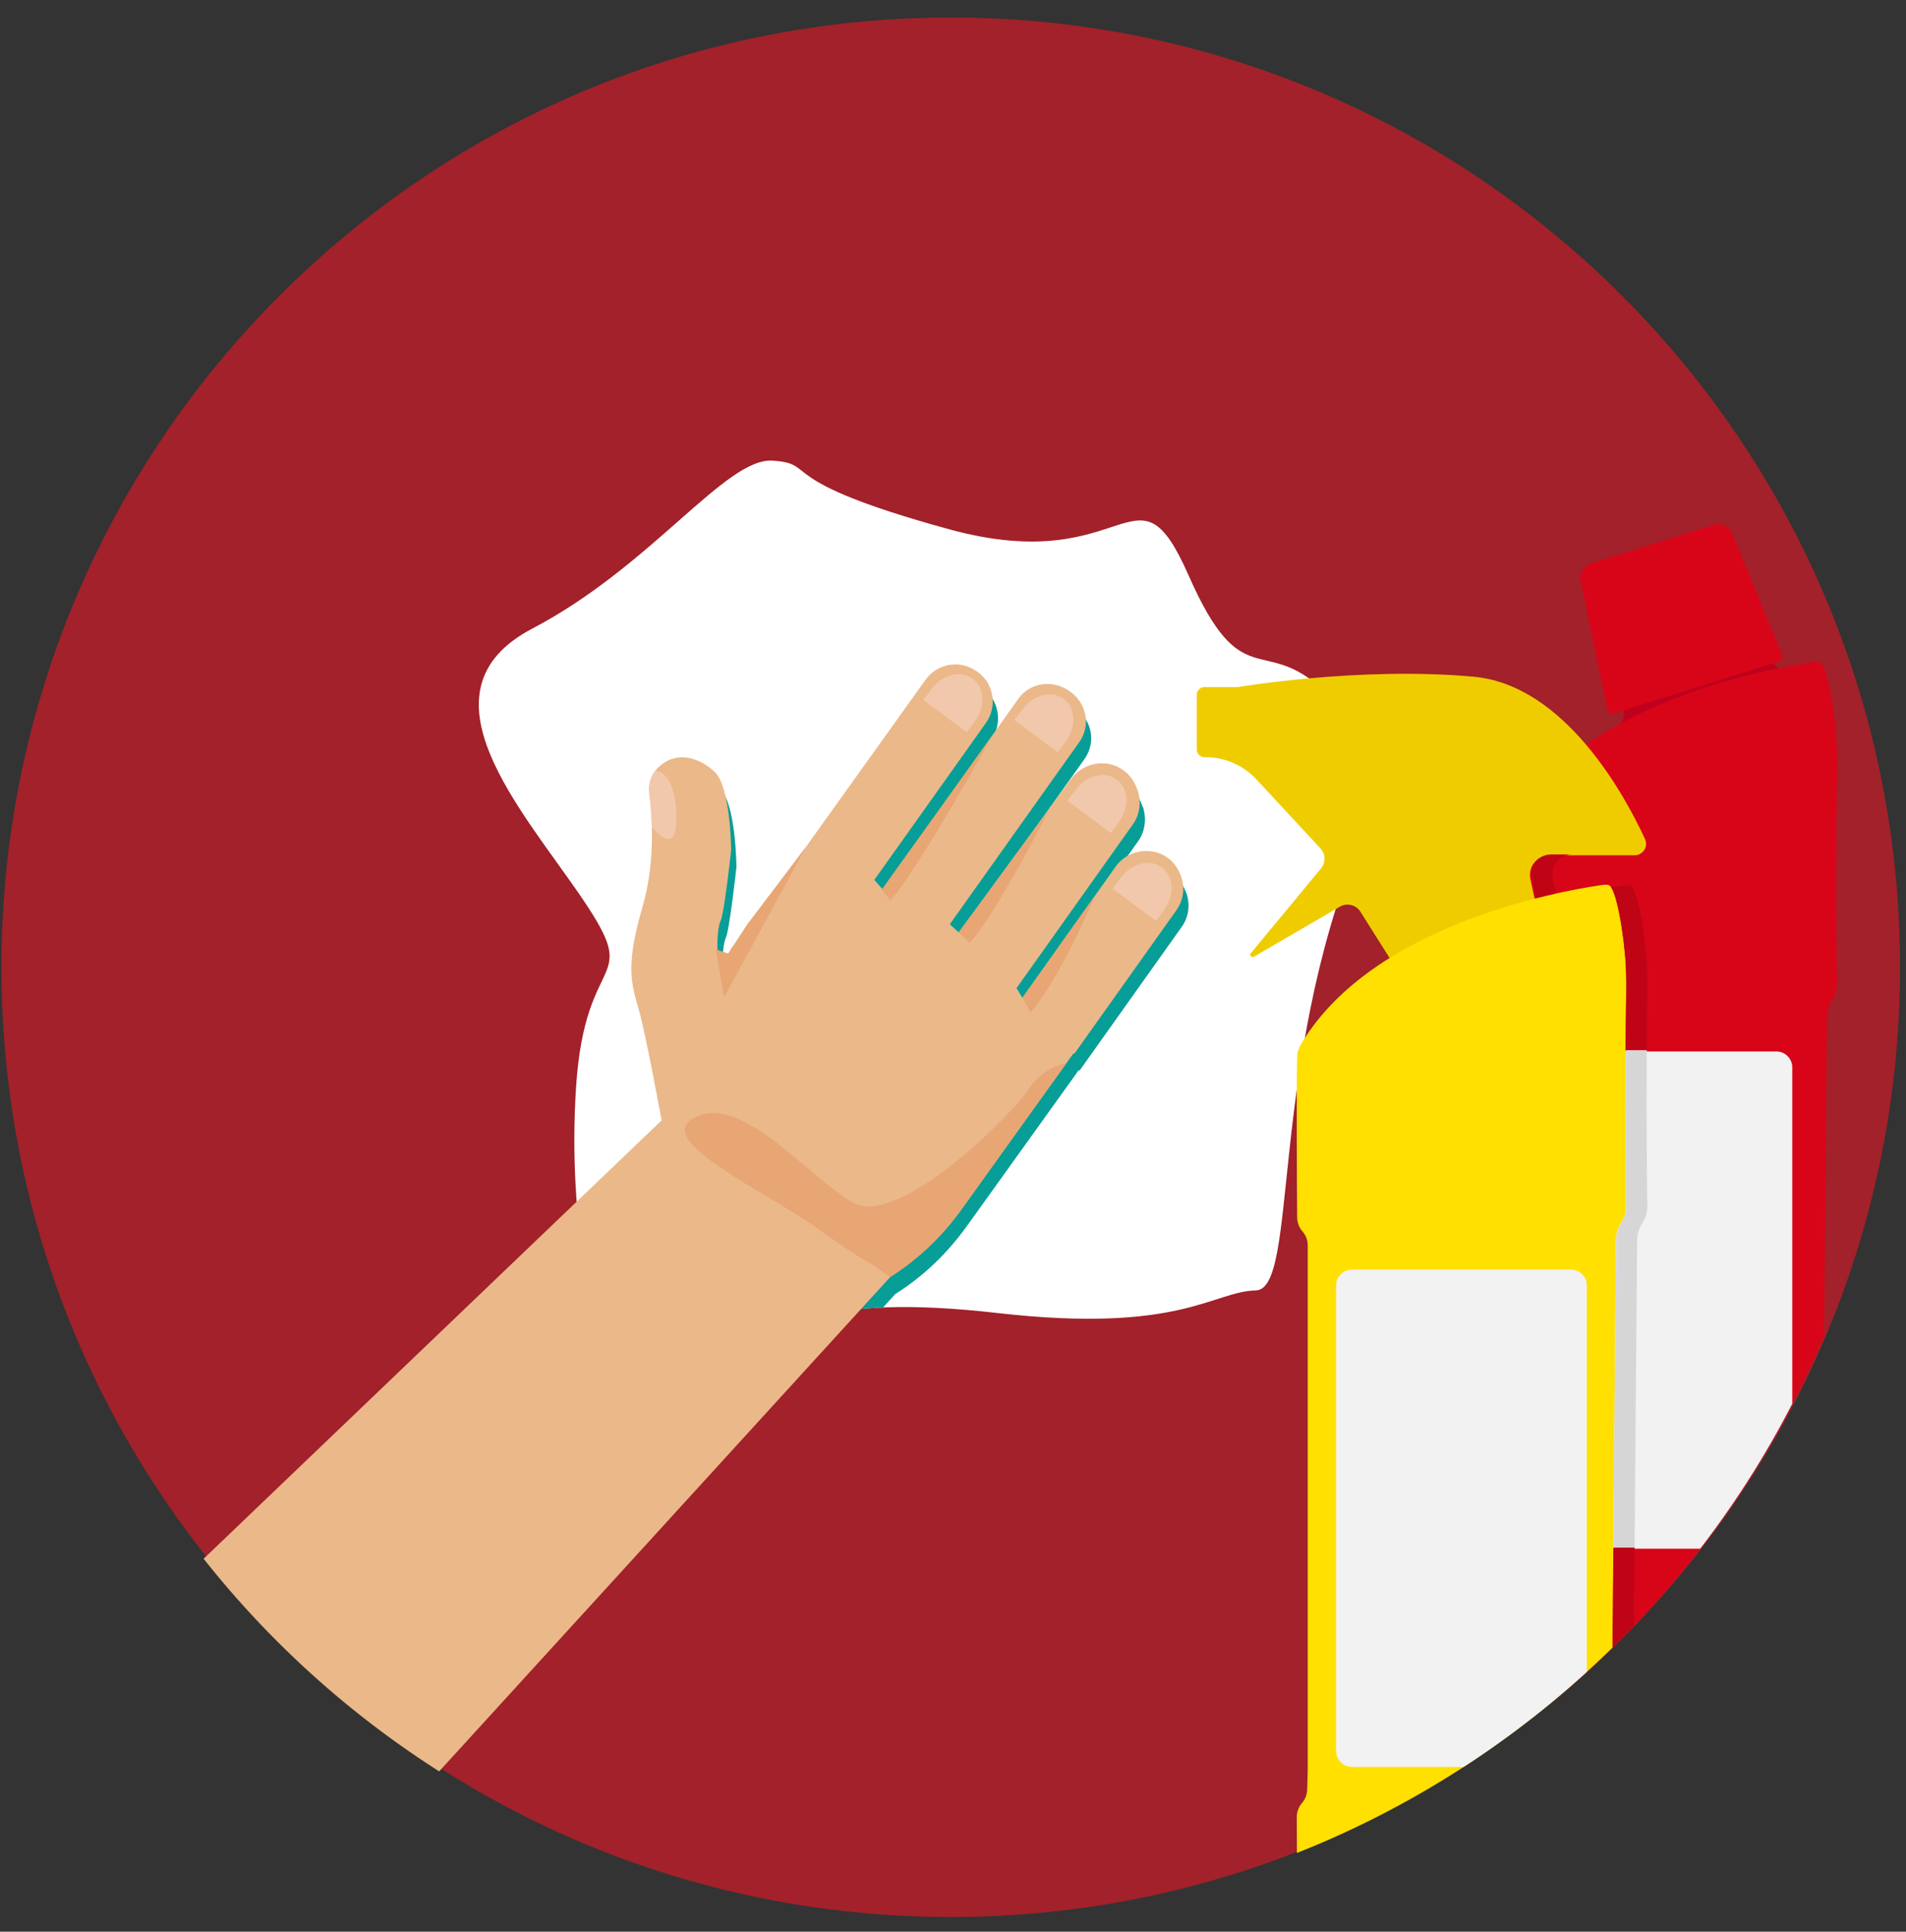 <?xml version="1.0" encoding="UTF-8" standalone="no"?>
<!DOCTYPE svg PUBLIC "-//W3C//DTD SVG 1.1//EN" "http://www.w3.org/Graphics/SVG/1.1/DTD/svg11.dtd">
<svg width="100%" height="100%" viewBox="0 0 460 466" version="1.1" xmlns="http://www.w3.org/2000/svg" xmlns:xlink="http://www.w3.org/1999/xlink" xml:space="preserve" xmlns:serif="http://www.serif.com/" style="fill-rule:evenodd;clip-rule:evenodd;stroke-linejoin:round;stroke-miterlimit:2;">
    <rect x="0" y="0" width="460" height="466" fill="#333333" stroke="none"/>
    <g transform="matrix(1,0,0,1,-94.582,-2034.29)">
        <g transform="matrix(0.133,0,0,-0.133,0,4000)">
            <g id="path2472" transform="matrix(1.028,0,0,1.028,-12597.4,-783.342)">
                <path d="M16300,13432.6C16300,14358 15549.8,15108.3 14624.2,15108.3C13698.8,15108.3 12948.6,14358 12948.6,13432.6C12948.6,12507.1 13698.8,11756.8 14624.2,11756.8C15549.8,11756.8 16300,12507.1 16300,13432.6" style="fill:url(#_Linear1);fill-rule:nonzero;"/>
            </g>
            <g id="g2476" transform="matrix(1,0,0,1,-12597.4,-783.342)">
                <clipPath id="_clip2">
                    <path d="M16750.8,13804.1C16750.8,14755.1 15979.8,15526.1 15028.7,15526.1C14077.7,15526.1 13306.7,14755.1 13306.7,13804.1C13306.7,12853 14077.7,12082 15028.7,12082C15979.8,12082 16750.8,12853 16750.8,13804.1"/>
                </clipPath>
                <g clip-path="url(#_clip2)">
                    <path id="path2482" d="M14407.5,13140C14390.4,13146.8 14337.4,13338.3 14353.9,13591.8C14370.4,13845.2 14474.6,13771.6 14365.8,13932.4C14256.9,14093.2 14057.2,14309.1 14274.7,14423.1C14492.1,14537.1 14625.3,14733.6 14710.8,14727.6C14796.3,14721.5 14704.1,14692.5 15031.3,14603C15358.4,14513.4 15368.3,14739.4 15465.5,14519.2C15562.6,14299 15599.7,14414.5 15711.1,14310.3C15822.5,14206 15941,14440.9 15775.2,14034.1C15609.4,13627.2 15665.3,13224.3 15587.3,13222.5C15509.3,13220.8 15450,13143.8 15118.9,13181.5C14787.9,13219.2 14754.6,13147.9 14624.4,13134.8C14494.3,13121.7 14439.3,13127.2 14407.5,13140" style="fill:white;fill-rule:nonzero;"/>
                    <path id="path2484" d="M14932.5,13216.7L14933.3,13216.1C14984.4,13248.1 15028.1,13290.5 15063.2,13339.5L15091.1,13378.3L15266.1,13622.1L15267.5,13621.1L15268.1,13622L15453.3,13882.5C15467.2,13902.1 15468.5,13927.4 15459.5,13947.9L15459.4,13947.8C15454.8,13958.7 15447.8,13969.1 15437.5,13976.4L15436.4,13977.2C15406.8,13998.2 15363.8,13990.7 15342.8,13961.1L15173.4,13722.8L15162.7,13740.3L15373.9,14037.4C15387,14055.8 15389.1,14079.4 15382.6,14099.3L15382.2,14099.2C15377.9,14113.1 15369.7,14126.3 15357,14135.3L15355.9,14136.1C15325.1,14158 15282.2,14149 15260.3,14118.2L15057.8,13841.5L15041.7,13856.3L15276.5,14186.4C15297.9,14216.6 15290.2,14256.8 15260,14278.2L15258.9,14279C15228.7,14300.5 15187.4,14295.2 15165.9,14265L15119.1,14199.2L14919,13920.4L14904.7,13936.7L14904.8,13936.8L15107.6,14222C15124.4,14245.7 15122.9,14277.5 15106.8,14300L15106.5,14299.6C15102.3,14305.6 15096.9,14310.6 15090.7,14315L15089.4,14315.5C15059.9,14336.5 15018.7,14329.2 14997.7,14299.7L14782.7,13999.5L14775.9,13990.3L14673.9,13855.8L14651.6,13821.3L14643.9,13810.8L14643.9,13809.8L14639.3,13803.1L14620.1,13809.6C14619.1,13831.2 14621.8,13854.5 14625.5,13861.8C14632.2,13874.8 14644.9,13990.6 14644.9,13990.6C14644.9,13990.6 14644.1,14104 14615.6,14131.9C14591.6,14155.4 14548.1,14174.8 14512.5,14140.6C14510.5,14138.8 14508.8,14136.8 14507.2,14134.7C14504.1,14130.6 14501.6,14126.2 14499.8,14121.5L14499.3,14120.3C14498.8,14119.2 14498.5,14118 14498.1,14116.8L14497.5,14114.6C14497.2,14113.5 14497,14112.5 14496.8,14111.4C14496.6,14110.5 14496.5,14109.5 14496.4,14108.5C14496.2,14107.6 14496.1,14106.7 14496,14105.8C14495.9,14104.5 14495.9,14103.3 14495.9,14102.1L14495.8,14099.9C14495.9,14097.9 14496,14095.9 14496.3,14093.9L14496.3,14093.8C14496.6,14091.7 14496.9,14089.4 14497.1,14087.1L14497.4,14084.6C14497.6,14082.9 14497.8,14081.1 14498,14079.2C14498.1,14078.2 14498.2,14077.3 14498.3,14076.3C14498.5,14074.1 14498.7,14071.8 14498.9,14069.4L14499.1,14067.4C14499.4,14064.5 14499.6,14061.4 14499.8,14058.3C14499.9,14057.1 14500,14055.9 14500,14054.6C14500.2,14052.5 14500.3,14050.3 14500.4,14048.1C14500.5,14046.7 14500.6,14045.3 14500.6,14043.9C14500.7,14041.4 14500.8,14038.8 14500.9,14036.2C14500.9,14035.1 14501,14034 14501,14032.9C14502.1,13991.3 14499,13938.6 14483.8,13887C14451.1,13775.3 14465.5,13744.2 14478.3,13697.8C14489.9,13655.7 14514.2,13524.7 14518.6,13500.5L14358.3,13347.1C14371,13224.1 14396.5,13144.3 14407.5,13140C14439.3,13127.2 14494.3,13121.7 14624.4,13134.8C14720,13144.4 14763.5,13185.4 14910.9,13191.5L14933.3,13216.1L14932.5,13216.7" style="fill:rgb(7,158,151);fill-rule:nonzero;"/>
                    <path id="path2486" d="M13613.2,12673.8L13815.2,12032.2L14923.8,13246.6L14515.3,13536.9L13613.2,12673.8" style="fill:rgb(235,184,138);fill-rule:nonzero;"/>
                    <path id="path2488" d="M14502.9,14171C14538.5,14205.2 14582.1,14185.8 14606,14162.4C14634.5,14134.5 14635.3,14021 14635.3,14021C14635.3,14021 14622.7,13905.2 14615.9,13892.2C14610.4,13881.4 14607.1,13835.3 14614.8,13812L14634.3,13840.2L14634.3,13841.2L14645.9,13857.1L14647.3,13859.1L14646.3,13858.2L14773.1,14029.9L14988.1,14330.2C15009.1,14359.6 15050.3,14366.9 15079.8,14346L15081.1,14345.5C15087.3,14341 15092.7,14336 15096.9,14330.1L15097.2,14330.4C15113.3,14307.9 15114.8,14276.1 15098,14252.4L14895.1,13967.1L14895.4,13967.4L14895.2,13967.1L14910.4,13949.6L15156.3,14295.5C15177.8,14325.7 15219.2,14330.9 15249.4,14309.5L15250.5,14308.7C15280.7,14287.2 15288.4,14247.1 15266.9,14216.9L15032.1,13886.7L15048.2,13871.9L15250.7,14148.6C15272.6,14179.5 15315.5,14188.5 15346.3,14166.6L15347.4,14165.8C15360.1,14156.7 15368.3,14143.5 15372.6,14129.7L15373,14129.7C15379.5,14109.8 15377.4,14086.2 15364.3,14067.9L15151.2,13768.1L15148.5,13770.7L15153.1,13770.8L15163.8,13753.3L15333.2,13991.5C15354.2,14021.1 15397.2,14028.7 15426.8,14007.6L15427.9,14006.9C15438.2,13999.6 15445.2,13989.1 15449.8,13978.3L15449.9,13978.3C15458.9,13957.8 15457.6,13932.5 15443.8,13912.9L15258.5,13652.4L15257.9,13651.6L15256.5,13652.6L15053.6,13369.9C15017.8,13320 14972.4,13277.6 14920.2,13245.3L14919.4,13244.8L14912.8,13240.5L14656.3,13422.9L14656,13423L14509.8,13527C14509.8,13527 14481.5,13681.8 14468.7,13728.2C14455.9,13774.7 14441.5,13805.8 14474.2,13917.4C14498.6,14000.5 14491.8,14086 14486.7,14124.3C14484.4,14141.6 14490.3,14159 14502.9,14171" style="fill:rgb(235,184,138);fill-rule:nonzero;"/>
                    <path id="path2490" d="M15327.5,13951.2L15406.2,13892.9L15420.5,13912.1C15440.3,13938.8 15438.9,13973.4 15417.4,13989.3L15416.6,13989.9C15395.1,14005.9 15361.6,13997.2 15341.8,13970.5L15327.5,13951.2" style="fill:rgb(242,200,172);fill-rule:nonzero;"/>
                    <path id="path2492" d="M15245.6,14110.6L15324.2,14052.2L15338.5,14071.5C15358.3,14098.1 15356.9,14132.7 15335.4,14148.7L15334.6,14149.3C15313.1,14165.2 15279.6,14156.5 15259.8,14129.8L15245.6,14110.6" style="fill:rgb(242,200,172);fill-rule:nonzero;"/>
                    <path id="path2494" d="M15149.3,14257L15228,14198.6L15242.3,14217.9C15262.1,14244.6 15260.7,14279.1 15239.2,14295.1L15238.4,14295.7C15216.9,14311.6 15183.4,14302.9 15163.6,14276.3L15149.3,14257" style="fill:rgb(242,200,172);fill-rule:nonzero;"/>
                    <path id="path2496" d="M14984.1,14293.5L15062.8,14235.2L15077.1,14254.4C15096.9,14281.1 15095.5,14315.7 15074,14331.7L15073.2,14332.2C15051.7,14348.2 15018.2,14339.5 14998.4,14312.8L14984.1,14293.5" style="fill:rgb(242,200,172);fill-rule:nonzero;"/>
                    <path id="path2498" d="M14497.6,14165.1C14499,14165.2 14534.7,14165.5 14535.9,14080.4C14536.8,14018.8 14508.2,14043.4 14491.4,14063C14490.8,14088.4 14488.6,14109.8 14486.7,14124.3C14484.8,14138.9 14488.8,14153.6 14497.6,14165.1" style="fill:rgb(242,200,172);fill-rule:nonzero;"/>
                    <path id="path2500" d="M14563.5,13532.7C14648.3,13588.3 14775,13427.7 14856.7,13381.7C14938.4,13335.6 15143.2,13539.7 15173.9,13585.8C15204.6,13631.8 15243.2,13634.1 15243.2,13634.1L15053.6,13369.9C15018.5,13320.9 14974.8,13278.6 14923.8,13246.6L14891.6,13269.4C14834.7,13301.1 14806.1,13327 14759.6,13356.6C14665.2,13416.9 14506,13495 14563.5,13532.7" style="fill:rgb(232,166,116);fill-rule:nonzero;"/>
                    <path id="path2502" d="M15296.3,13939.6C15296.3,13939.6 15230.7,13784.5 15178.2,13726.6L15163.8,13753.3L15296.3,13939.6" style="fill:rgb(232,166,116);fill-rule:nonzero;"/>
                    <path id="path2504" d="M15212.9,14095.6C15212.9,14095.6 15118.8,13908.5 15067.8,13852.6L15048.2,13871.9L15212.9,14095.6" style="fill:rgb(232,166,116);fill-rule:nonzero;"/>
                    <path id="path2506" d="M15109.6,14229.7C15109.6,14229.7 14975.1,13985.8 14924.1,13929.9L14908.4,13949.4L15109.6,14229.7" style="fill:rgb(232,166,116);fill-rule:nonzero;"/>
                    <path id="path2508" d="M14770.2,14025.8L14622.5,13753.9L14607.4,13841.1L14630.1,13833.4L14664.3,13886.2L14770.2,14025.8" style="fill:rgb(232,166,116);fill-rule:nonzero;"/>
                    <g id="path2512" transform="matrix(1.017,0,0,1.017,0,0)">
                        <path d="M15964.3,13995.4C15964.3,13995.4 15991.2,14020.7 15981.8,14036.4C15974.4,14048.9 16098.4,14086.8 16098.4,14086.8L16254.7,14130.9L16248.5,14124.7C16248.5,14124.7 16256.5,14100.4 16285.2,14109.3C16300,14113.9 16232.8,14075.6 16228.5,14073C16224.2,14070.6 16078.4,14027 16078.4,14027L15964.3,13995.4" style="fill:rgb(191,0,28);fill-rule:nonzero;"/>
                    </g>
                    <g id="path2516" transform="matrix(1.021,0,0,1.021,0,0)">
                        <path d="M16299.6,13905.8L16299.6,13906C16299.7,13953.2 16285,14056.1 16270.1,14066C16268.6,14067 16266,14067.4 16262.7,14067.3L16262.4,14067.3C16259,14067.2 16255,14066.6 16250.3,14065.6C16182.3,14055.7 15851.2,13997 15723.7,13786.9L15722.4,13784.9C15718,13777.3 15715.4,13770.5 15715.1,13764.8C15713.3,13723.6 15714.6,13529.8 15715,13475.8C15715.1,13466.8 15718.4,13458.1 15724.3,13451.2L15724.5,13451.1C15730.5,13444.1 15733.8,13435.3 15733.8,13426.2L15733.7,12495.2L15732.8,12459C15732.6,12450.3 15729.3,12441.8 15723.6,12435.1L15723.5,12434.9C15717.5,12427.9 15714.2,12418.9 15714.2,12409.7L15714.8,12293.1C15715,12257.2 15742.6,12227.5 15778.3,12224.8C15783.7,12224.4 15789.4,12224 15795.2,12223.7C15795.2,12223.7 15985.9,12211.9 16207.4,12223.6C16212,12223.8 16216.4,12224 16220.7,12224.3L16222.3,12224.4L16222.2,12224.4C16223.9,12224.5 16225.5,12224.6 16227.2,12224.8C16263.1,12227.5 16290.7,12257.4 16290.7,12293.3L16290.7,12409.9C16290.7,12418.7 16287.7,12427.4 16282.2,12434.3L16282.1,12434.5C16276.5,12441.6 16273.4,12450.4 16273.5,12459.4L16281.6,13435.7C16281.7,13446.3 16284.8,13456.6 16290.5,13465.6L16290.7,13465.8C16296.8,13475.1 16299.9,13485.9 16299.7,13496.9C16298.9,13546.2 16297.2,13697.9 16299.9,13880.6C16300,13889.4 16299.9,13897.9 16299.6,13905.8" style="fill:rgb(216,5,25);fill-rule:nonzero;"/>
                    </g>
                    <g id="path2520" transform="matrix(1.016,0,0,1.016,0,0)">
                        <path d="M16271.7,13440.9L15880.5,13440.9C15864.8,13440.9 15852.1,13428.2 15852.1,13412.6L15852.1,12581.5C15852.1,12565.9 15864.8,12553.2 15880.5,12553.2L16271.7,12553.2C16287.3,12553.2 16300,12565.9 16300,12581.5L16300,13412.6C16300,13428.2 16287.3,13440.9 16271.7,13440.9" style="fill:rgb(242,242,242);fill-rule:nonzero;"/>
                    </g>
                    <g id="path2524" transform="matrix(1.015,0,0,1.015,0,0)">
                        <path d="M16292.6,14151.3L15996.6,14058.2C15991.7,14056.7 15986.5,14059.7 15985.4,14064.8L15937.7,14294.7C15934.9,14308.5 15943,14322.2 15956.4,14326.4L16175.2,14395.2C16188.7,14399.4 16203.3,14392.6 16208.7,14379.5L16298,14162.9C16300,14158.2 16297.5,14152.8 16292.6,14151.3" style="fill:rgb(216,5,25);fill-rule:nonzero;"/>
                    </g>
                    <g id="path2528" transform="matrix(1,0,0,1,0,0)">
                        <path d="M16124.8,13786.2L16085.6,13968.6C16080.8,13990.8 16097.7,14011.8 16120.5,14011.8L16274.7,14011.8C16289.9,14011.8 16300,14027.5 16293.6,14041.2C16258.1,14118.2 16149.4,14320.5 15982.4,14335.7C15775.9,14354.5 15555.3,14316.9 15555.3,14316.9L15494.3,14316.9C15486.5,14316.9 15480.2,14310.6 15480.2,14302.8L15480.2,14203.9C15480.2,14196 15486.6,14189.7 15494.5,14189.7L15495.2,14189.7C15530.5,14190 15564.3,14175.4 15588.3,14149.6L15704.7,14024.2C15714.1,14014.1 15714.5,13998.6 15705.7,13988L15578.3,13834.1C15575.2,13830.3 15579.8,13825.1 15583.9,13827.8L15740,13918.6C15752.8,13926 15769.2,13922 15777.1,13909.5L15893.3,13725.4L16060.7,13757.4L16124.8,13786.2" style="fill:rgb(239,204,0);fill-rule:nonzero;"/>
                    </g>
                    <path id="path2530" d="M16259.1,13793.6L16259.1,13793.8C16259.1,13842 16244.2,13947 16229,13957.1C16227.4,13958.2 16224.8,13958.5 16221.3,13958.4L16221.4,13958.5L16221.1,13958.4C16217.7,13958.3 16213.5,13957.7 16208.8,13956.8C16139.4,13946.6 15801.5,13886.7 15671.3,13672.4L15670,13670.2C15665.4,13662.4 15662.8,13655.5 15662.6,13649.7C15660.7,13607.6 15662,13409.9 15662.4,13354.8C15662.5,13345.6 15665.9,13336.7 15671.9,13329.7L15672.1,13329.5C15678.3,13322.5 15681.6,13313.4 15681.6,13304.1L15681.6,12354L15680.6,12317.2C15680.3,12308.2 15677,12299.6 15671.2,12292.7L15671,12292.5C15664.9,12285.3 15661.6,12276.2 15661.7,12266.7L15662.3,12147.7C15662.4,12111.2 15690.6,12080.9 15727.1,12078C15732.5,12077.6 15738.3,12077.2 15744.3,12077C15744.3,12077 15938.9,12064.9 16165,12076.8C16169.7,12077 16174.2,12077.3 16178.6,12077.5L16180.2,12077.6L16180.1,12077.6C16181.8,12077.8 16183.5,12077.9 16185.2,12078C16221.7,12080.8 16250,12111.3 16250,12148L16250,12266.9C16250,12276 16246.9,12284.8 16241.3,12291.9L16241.1,12292.1C16235.4,12299.4 16232.4,12308.3 16232.5,12317.5L16240.7,13313.8C16240.7,13324.7 16243.9,13335.2 16249.8,13344.3L16250,13344.6C16256.1,13354 16259.3,13365.1 16259.1,13376.3C16258.4,13426.6 16256.6,13581.5 16259.4,13767.9C16259.5,13777 16259.4,13785.5 16259.1,13793.6" style="fill:rgb(255,224,1);fill-rule:nonzero;"/>
                    <path id="path2532" d="M16159.2,13260.3L15761.8,13260.3C15745.9,13260.3 15733,13247.4 15733,13231.5L15733,12387C15733,12371.1 15745.9,12358.2 15761.8,12358.2L16159.2,12358.2C16175.1,12358.2 16188,12371.1 16188,12387L16188,13231.5C16188,13247.4 16175.1,13260.3 16159.2,13260.3" style="fill:rgb(242,242,242);fill-rule:nonzero;"/>
                    <path id="path2534" d="M16234.9,12575L16236.4,12756.2L16274.7,12756.2L16273.5,12614.1C16260.8,12600.9 16248,12587.8 16234.9,12575M16296.8,13658.3L16258.5,13658.3C16258.7,13693 16259.1,13729.6 16259.7,13767.5C16259.8,13776.5 16259.7,13785.1 16259.4,13793.2L16259.4,13793.4C16259.4,13838.2 16246.5,13932.2 16232.4,13953.3C16232.3,13953.5 16232.1,13953.7 16232,13953.9C16238,13954.9 16243.2,13955.7 16247.4,13956.3C16252.1,13957.3 16256.3,13957.9 16259.7,13958L16260,13958.1L16259.9,13958L16261,13958C16263.9,13958 16266.2,13957.6 16267.6,13956.7C16282.8,13946.6 16297.7,13841.6 16297.7,13793.4L16297.7,13793.2C16298,13785.1 16298.1,13776.5 16298,13767.5C16297.4,13729.6 16297,13693 16296.8,13658.3" style="fill:rgb(191,4,22);fill-rule:nonzero;"/>
                    <path id="path2536" d="M16274.7,12756.2L16236.4,12756.2L16240.9,13313.4C16241,13324.2 16244.2,13334.8 16250.1,13343.9L16250.3,13344.2C16256.4,13353.6 16259.6,13364.7 16259.4,13375.9C16258.8,13416 16257.6,13522.4 16258.5,13658.3L16296.8,13658.3C16295.9,13522.4 16297.2,13416 16297.8,13375.9C16297.9,13364.7 16294.7,13353.6 16288.6,13344.2L16288.4,13343.9C16282.5,13334.8 16279.3,13324.2 16279.3,13313.4L16274.7,12756.2" style="fill:rgb(214,214,214);fill-rule:nonzero;"/>
                    <path id="path2538" d="M16232.4,13953.3C16232.3,13953.5 16232.1,13953.7 16231.9,13953.9L16232,13953.9C16232.1,13953.7 16232.3,13953.5 16232.4,13953.3" style="fill:rgb(225,198,1);fill-rule:nonzero;"/>
                    <path id="path2540" d="M16095.9,13933.7L16088.1,13970.1C16083.3,13992.3 16100.2,14013.3 16123,14013.3L16161.3,14013.3C16138.5,14013.3 16121.6,13992.3 16126.4,13970.1L16132.3,13942.4C16120.9,13939.9 16108.7,13937 16095.9,13933.7" style="fill:rgb(191,4,22);fill-rule:nonzero;"/>
                    <path id="path2542" d="M16096,13933.3L16095.9,13933.7C16108.7,13937 16120.9,13939.9 16132.3,13942.4L16132.4,13942C16121,13939.4 16108.8,13936.6 16096,13933.3" style="fill:rgb(225,198,1);fill-rule:nonzero;"/>
                </g>
            </g>
        </g>
    </g>
    <defs>
        <linearGradient id="_Linear1" x1="0" y1="0" x2="1" y2="0" gradientUnits="userSpaceOnUse" gradientTransform="matrix(2240.2,0,0,2240.28,14059.8,8978.96)"><stop offset="0" style="stop-color:#a2212a;stop-opacity:1"/><stop offset="0.48" style="stop-color:#a2212a;stop-opacity:1"/><stop offset="1" style="stop-color:#a2212a;stop-opacity:1"/></linearGradient>
    </defs>
</svg>

